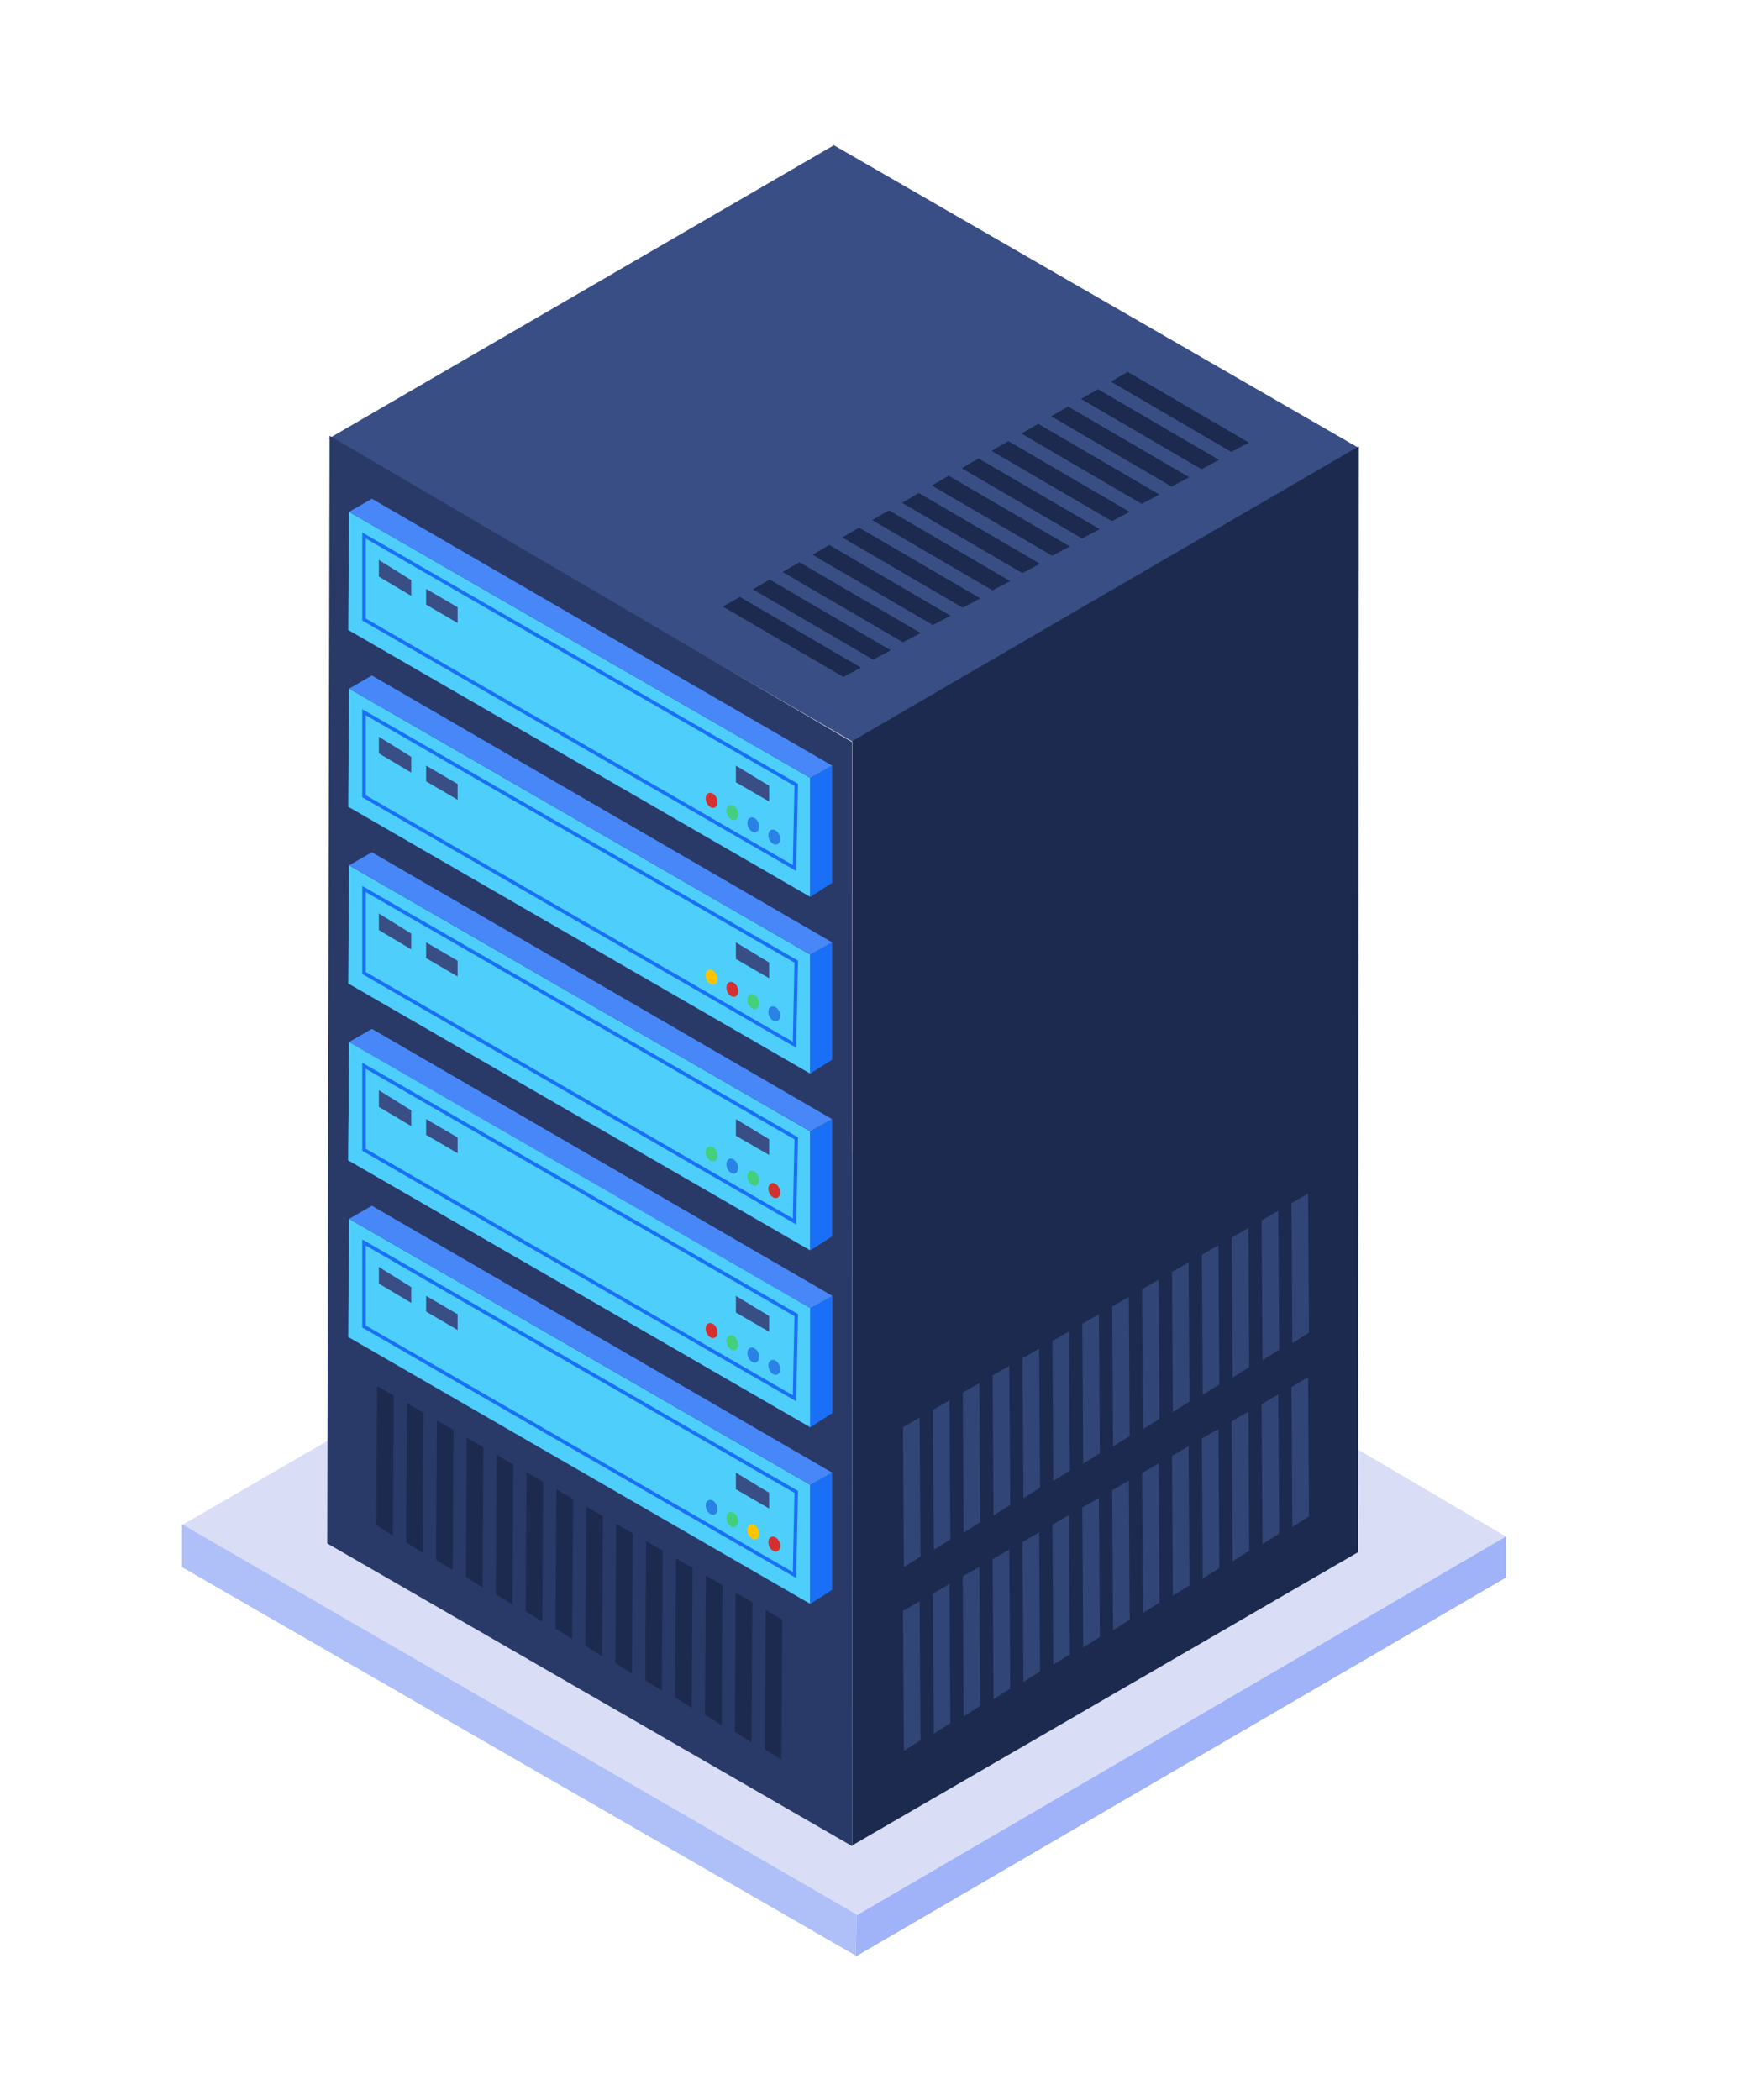 <svg xmlns="http://www.w3.org/2000/svg" xmlns:xlink="http://www.w3.org/1999/xlink" width="1000" height="1200" viewBox="0 0 1000 1200" fill="none"><g opacity="1"  transform="translate(0 0)  rotate(0)"><path id="底板上面" fill-rule="evenodd" style="fill:#D9DEF6" opacity="1" d="M489.5 1094.5L860.5 878L479.5 654L104 871.5L489.5 1094.5Z"></path><path id="底板正面" fill-rule="evenodd" style="fill:#AFBFF8" opacity="1" d="M489 1117.5L489.5 1094L104 871L104 895.5L489 1117.5Z"></path><path id="底板侧面" fill-rule="evenodd" style="fill:#A0B2F8" opacity="1" d="M489 1118L860.5 901.5L860.5 878L489.5 1094.5L489 1118Z"></path><path id="顶部面板" fill-rule="evenodd" style="fill:#394E85" opacity="1" d="M487.5 424L776.5 256L476.5 83L188 250.5L487.5 424Z"></path><path id="侧面面板" fill-rule="evenodd" style="fill:#1B2A4E" opacity="1" d="M776 887L776.5 255L487 423.5L487 1054.5L776 887Z"></path><path id="正面面板" fill-rule="evenodd" style="fill:#293A69" opacity="1" d="M187 881.97L487 1054.97L486.84 424L188.34 249L187 881.97Z"></path><g opacity="1"  transform="translate(199 588)  rotate(0)"><path id="路径 1" fill-rule="evenodd" style="fill:#4ECEFB" opacity="1" d="M0 75L264 227.5L264 159.5L0.5 7.5L0 75Z"></path><path  id="路径 4" style="fill:#1970F7; opacity:1;" d="M9.5,68.134l246,142l-0.5,0.866l-1,-0.021l1,-47.5l1,0.021l-0.5,0.866l-247,-142.5l0.5,-0.866h1v48h-1zM8,69.577v-50.309l249.012,143.66l-1.048,49.782l-247.464,-142.845z"></path><path id="路径 2" fill-rule="evenodd" style="fill:#1970F7" opacity="1" d="M264 227.5L276.5 219.5L276.5 152.5L264 159.5L264 227.5Z"></path><path id="路径 3" fill-rule="evenodd" style="fill:#4787F8" opacity="1" d="M264 159.5L276.5 152.5L13.5 0L0.5 7.5L264 159.5Z"></path><path id="路径 5" fill-rule="evenodd" style="fill:#394E85" opacity="1" d="M17.5,35l18.5,11.5v9l-18.5,-11zM44.5,51.5l18,10.5v9l-18,-10.5zM221.5,152.5l19,11.5v9l-19,-11z"></path><path id="圆形 1" fill-rule="evenodd" style="fill:#43CF7C" opacity="1" d="M241.719 189.222C240.115 189.896 239.589 192.285 240.541 194.554C241.497 196.831 243.568 198.12 245.172 197.446C246.777 196.773 247.315 194.388 246.359 192.111C245.407 189.843 243.323 188.548 241.719 189.222Z"></path><path id="圆形 1" fill-rule="evenodd" style="fill:#FFC300" opacity="1" d="M217.719 175.222C216.115 175.896 215.589 178.285 216.541 180.554C217.497 182.831 219.568 184.12 221.172 183.446C222.777 182.773 223.315 180.388 222.359 178.111C221.407 175.843 219.323 174.548 217.719 175.222Z"></path><path id="圆形 1" fill-rule="evenodd" style="fill:#2A82E4" opacity="1" d="M229.719 182.222C228.115 182.896 227.589 185.285 228.541 187.554C229.497 189.831 231.568 191.12 233.172 190.446C234.777 189.773 235.315 187.388 234.359 185.111C233.407 182.843 231.323 181.548 229.719 182.222Z"></path><path id="圆形 1" fill-rule="evenodd" style="fill:#D43030" opacity="1" d="M205.904 168.222C204.3 168.896 203.774 171.285 204.727 173.554C205.683 175.831 207.753 177.12 209.358 176.446C210.962 175.773 211.501 173.388 210.545 171.111C209.592 168.843 207.509 167.548 205.904 168.222Z"></path></g><g opacity="1"  transform="translate(199 487)  rotate(0)"><path id="路径 1" fill-rule="evenodd" style="fill:#4ECEFB" opacity="1" d="M0 75L264 227.5L264 159.5L0.5 7.5L0 75Z"></path><path  id="路径 4" style="fill:#1970F7; opacity:1;" d="M9.5,68.134l246,142l-0.5,0.866l-1,-0.021l1,-47.5l1,0.021l-0.5,0.866l-247,-142.5l0.5,-0.866h1v48h-1zM8,69.577v-50.309l249.012,143.66l-1.048,49.782l-247.464,-142.845z"></path><path id="路径 2" fill-rule="evenodd" style="fill:#1970F7" opacity="1" d="M264 227.5L276.5 219.5L276.5 152.5L264 159.5L264 227.5Z"></path><path id="路径 3" fill-rule="evenodd" style="fill:#4787F8" opacity="1" d="M264 159.5L276.5 152.5L13.5 0L0.5 7.5L264 159.5Z"></path><path id="路径 5" fill-rule="evenodd" style="fill:#394E85" opacity="1" d="M17.5,35l18.5,11.5v9l-18.5,-11zM44.5,51.5l18,10.5v9l-18,-10.5zM221.5,152.5l19,11.5v9l-19,-11z"></path><path id="圆形 1" fill-rule="evenodd" style="fill:#D43030" opacity="1" d="M241.719 189.222C240.115 189.896 239.589 192.285 240.541 194.554C241.497 196.831 243.568 198.12 245.172 197.446C246.777 196.773 247.315 194.388 246.359 192.111C245.407 189.843 243.323 188.548 241.719 189.222Z"></path><path id="圆形 1" fill-rule="evenodd" style="fill:#2A82E4" opacity="1" d="M217.719 175.222C216.115 175.896 215.589 178.285 216.541 180.554C217.497 182.831 219.568 184.12 221.172 183.446C222.777 182.773 223.315 180.388 222.359 178.111C221.407 175.843 219.323 174.548 217.719 175.222Z"></path><path id="圆形 1" fill-rule="evenodd" style="fill:#43CF7C" opacity="1" d="M229.719 182.222C228.115 182.896 227.589 185.285 228.541 187.554C229.497 189.831 231.568 191.12 233.172 190.446C234.777 189.773 235.315 187.388 234.359 185.111C233.407 182.843 231.323 181.548 229.719 182.222Z"></path><path id="圆形 1" fill-rule="evenodd" style="fill:#43CF7C" opacity="1" d="M205.904 168.222C204.3 168.896 203.774 171.285 204.727 173.554C205.683 175.831 207.753 177.12 209.358 176.446C210.962 175.773 211.501 173.388 210.545 171.111C209.592 168.843 207.509 167.548 205.904 168.222Z"></path></g><g opacity="1"  transform="translate(199 386)  rotate(0)"><path id="路径 1" fill-rule="evenodd" style="fill:#4ECEFB" opacity="1" d="M0 75L264 227.5L264 159.5L0.5 7.5L0 75Z"></path><path  id="路径 4" style="fill:#1970F7; opacity:1;" d="M9.5,68.134l246,142l-0.5,0.866l-1,-0.021l1,-47.5l1,0.021l-0.5,0.866l-247,-142.5l0.5,-0.866h1v48h-1zM8,69.577v-50.309l249.012,143.66l-1.048,49.782l-247.464,-142.845z"></path><path id="路径 2" fill-rule="evenodd" style="fill:#1970F7" opacity="1" d="M264 227.5L276.5 219.5L276.5 152.5L264 159.5L264 227.5Z"></path><path id="路径 3" fill-rule="evenodd" style="fill:#4787F8" opacity="1" d="M264 159.5L276.5 152.5L13.5 0L0.5 7.5L264 159.5Z"></path><path id="路径 5" fill-rule="evenodd" style="fill:#394E85" opacity="1" d="M17.5,35l18.5,11.5v9l-18.5,-11zM44.5,51.5l18,10.5v9l-18,-10.5zM221.5,152.5l19,11.5v9l-19,-11z"></path><path id="圆形 1" fill-rule="evenodd" style="fill:#2A82E4" opacity="1" d="M241.719 189.222C240.115 189.896 239.589 192.285 240.541 194.554C241.497 196.831 243.568 198.12 245.172 197.446C246.777 196.773 247.315 194.388 246.359 192.111C245.407 189.843 243.323 188.548 241.719 189.222Z"></path><path id="圆形 1" fill-rule="evenodd" style="fill:#D43030" opacity="1" d="M217.719 175.222C216.115 175.896 215.589 178.285 216.541 180.554C217.497 182.831 219.568 184.12 221.172 183.446C222.777 182.773 223.315 180.388 222.359 178.111C221.407 175.843 219.323 174.548 217.719 175.222Z"></path><path id="圆形 1" fill-rule="evenodd" style="fill:#43CF7C" opacity="1" d="M229.719 182.222C228.115 182.896 227.589 185.285 228.541 187.554C229.497 189.831 231.568 191.12 233.172 190.446C234.777 189.773 235.315 187.388 234.359 185.111C233.407 182.843 231.323 181.548 229.719 182.222Z"></path><path id="圆形 1" fill-rule="evenodd" style="fill:#FFC300" opacity="1" d="M205.904 168.222C204.3 168.896 203.774 171.285 204.727 173.554C205.683 175.831 207.753 177.12 209.358 176.446C210.962 175.773 211.501 173.388 210.545 171.111C209.592 168.843 207.509 167.548 205.904 168.222Z"></path></g><g opacity="1"  transform="translate(199 285)  rotate(0)"><path id="路径 1" fill-rule="evenodd" style="fill:#4ECEFB" opacity="1" d="M0 75L264 227.5L264 159.5L0.5 7.5L0 75Z"></path><path  id="路径 4" style="fill:#1970F7; opacity:1;" d="M9.5,68.134l246,142l-0.5,0.866l-1,-0.021l1,-47.5l1,0.021l-0.5,0.866l-247,-142.5l0.5,-0.866h1v48h-1zM8,69.577v-50.309l249.012,143.66l-1.048,49.782l-247.464,-142.845z"></path><path id="路径 2" fill-rule="evenodd" style="fill:#1970F7" opacity="1" d="M264 227.5L276.5 219.5L276.5 152.5L264 159.5L264 227.5Z"></path><path id="路径 3" fill-rule="evenodd" style="fill:#4787F8" opacity="1" d="M264 159.5L276.5 152.5L13.5 0L0.5 7.5L264 159.5Z"></path><path id="路径 5" fill-rule="evenodd" style="fill:#394E85" opacity="1" d="M17.5,35l18.5,11.5v9l-18.5,-11zM44.5,51.5l18,10.5v9l-18,-10.5zM221.5,152.5l19,11.5v9l-19,-11z"></path><path id="圆形 1" fill-rule="evenodd" style="fill:#2A82E4" opacity="1" d="M241.719 189.222C240.115 189.896 239.589 192.285 240.541 194.554C241.497 196.831 243.568 198.12 245.172 197.446C246.777 196.773 247.315 194.388 246.359 192.111C245.407 189.843 243.323 188.548 241.719 189.222Z"></path><path id="圆形 1" fill-rule="evenodd" style="fill:#43CF7C" opacity="1" d="M217.719 175.222C216.115 175.896 215.589 178.285 216.541 180.554C217.497 182.831 219.568 184.12 221.172 183.446C222.777 182.773 223.315 180.388 222.359 178.111C221.407 175.843 219.323 174.548 217.719 175.222Z"></path><path id="圆形 1" fill-rule="evenodd" style="fill:#2A82E4" opacity="1" d="M229.719 182.222C228.115 182.896 227.589 185.285 228.541 187.554C229.497 189.831 231.568 191.12 233.172 190.446C234.777 189.773 235.315 187.388 234.359 185.111C233.407 182.843 231.323 181.548 229.719 182.222Z"></path><path id="圆形 1" fill-rule="evenodd" style="fill:#D43030" opacity="1" d="M205.904 168.222C204.3 168.896 203.774 171.285 204.727 173.554C205.683 175.831 207.753 177.12 209.358 176.446C210.962 175.773 211.501 173.388 210.545 171.111C209.592 168.843 207.509 167.548 205.904 168.222Z"></path></g><g opacity="1"  transform="translate(199 689)  rotate(0)"><path id="路径 1" fill-rule="evenodd" style="fill:#4ECEFB" opacity="1" d="M0 75L264 227.5L264 159.5L0.5 7.5L0 75Z"></path><path  id="路径 4" style="fill:#1970F7; opacity:1;" d="M9.5,68.134l246,142l-0.5,0.866l-1,-0.021l1,-47.5l1,0.021l-0.5,0.866l-247,-142.5l0.5,-0.866h1v48h-1zM8,69.577v-50.309l249.012,143.66l-1.048,49.782l-247.464,-142.845z"></path><path id="路径 2" fill-rule="evenodd" style="fill:#1970F7" opacity="1" d="M264 227.5L276.5 219.5L276.5 152.5L264 159.5L264 227.5Z"></path><path id="路径 3" fill-rule="evenodd" style="fill:#4787F8" opacity="1" d="M264 159.5L276.5 152.5L13.5 0L0.5 7.5L264 159.5Z"></path><path id="路径 5" fill-rule="evenodd" style="fill:#394E85" opacity="1" d="M17.5,35l18.5,11.5v9l-18.5,-11zM44.5,51.5l18,10.5v9l-18,-10.5zM221.5,152.5l19,11.5v9l-19,-11z"></path><path id="圆形 1" fill-rule="evenodd" style="fill:#D43030" opacity="1" d="M241.719 189.222C240.115 189.896 239.589 192.285 240.541 194.554C241.497 196.831 243.568 198.12 245.172 197.446C246.777 196.773 247.315 194.388 246.359 192.111C245.407 189.843 243.323 188.548 241.719 189.222Z"></path><path id="圆形 1" fill-rule="evenodd" style="fill:#43CF7C" opacity="1" d="M217.719 175.222C216.115 175.896 215.589 178.285 216.541 180.554C217.497 182.831 219.568 184.12 221.172 183.446C222.777 182.773 223.315 180.388 222.359 178.111C221.407 175.843 219.323 174.548 217.719 175.222Z"></path><path id="圆形 1" fill-rule="evenodd" style="fill:#FFC300" opacity="1" d="M229.719 182.222C228.115 182.896 227.589 185.285 228.541 187.554C229.497 189.831 231.568 191.12 233.172 190.446C234.777 189.773 235.315 187.388 234.359 185.111C233.407 182.843 231.323 181.548 229.719 182.222Z"></path><path id="圆形 1" fill-rule="evenodd" style="fill:#2A82E4" opacity="1" d="M205.904 168.222C204.3 168.896 203.774 171.285 204.727 173.554C205.683 175.831 207.753 177.12 209.358 176.446C210.962 175.773 211.501 173.388 210.545 171.111C209.592 168.843 207.509 167.548 205.904 168.222Z"></path></g><g opacity="1"  transform="translate(199 588)  rotate(0)"><path id="路径 1" fill-rule="evenodd" style="fill:#4ECEFB" opacity="1" d="M0 75L264 227.5L264 159.5L0.5 7.5L0 75Z"></path><path  id="路径 4" style="fill:#1970F7; opacity:1;" d="M9.5,68.134l246,142l-0.5,0.866l-1,-0.021l1,-47.5l1,0.021l-0.5,0.866l-247,-142.5l0.5,-0.866h1v48h-1zM8,69.577v-50.309l249.012,143.66l-1.048,49.782l-247.464,-142.845z"></path><path id="路径 2" fill-rule="evenodd" style="fill:#1970F7" opacity="1" d="M264 227.5L276.5 219.5L276.5 152.5L264 159.5L264 227.5Z"></path><path id="路径 3" fill-rule="evenodd" style="fill:#4787F8" opacity="1" d="M264 159.5L276.5 152.5L13.5 0L0.5 7.5L264 159.5Z"></path><path id="路径 5" fill-rule="evenodd" style="fill:#394E85" opacity="1" d="M17.5,35l18.5,11.5v9l-18.5,-11zM44.5,51.5l18,10.5v9l-18,-10.5zM221.5,152.5l19,11.5v9l-19,-11z"></path><path id="圆形 1" fill-rule="evenodd" style="fill:#2A82E4" opacity="1" d="M241.719 189.222C240.115 189.896 239.589 192.285 240.541 194.554C241.497 196.831 243.568 198.12 245.172 197.446C246.777 196.773 247.315 194.388 246.359 192.111C245.407 189.843 243.323 188.548 241.719 189.222Z"></path><path id="圆形 1" fill-rule="evenodd" style="fill:#43CF7C" opacity="1" d="M217.719 175.222C216.115 175.896 215.589 178.285 216.541 180.554C217.497 182.831 219.568 184.12 221.172 183.446C222.777 182.773 223.315 180.388 222.359 178.111C221.407 175.843 219.323 174.548 217.719 175.222Z"></path><path id="圆形 1" fill-rule="evenodd" style="fill:#2A82E4" opacity="1" d="M229.719 182.222C228.115 182.896 227.589 185.285 228.541 187.554C229.497 189.831 231.568 191.12 233.172 190.446C234.777 189.773 235.315 187.388 234.359 185.111C233.407 182.843 231.323 181.548 229.719 182.222Z"></path><path id="圆形 1" fill-rule="evenodd" style="fill:#D43030" opacity="1" d="M205.904 168.222C204.3 168.896 203.774 171.285 204.727 173.554C205.683 175.831 207.753 177.12 209.358 176.446C210.962 175.773 211.501 173.388 210.545 171.111C209.592 168.843 207.509 167.548 205.904 168.222Z"></path></g><g opacity="1"  transform="translate(215 792)  rotate(0)"><path id="路径 1" fill-rule="evenodd" style="fill:#1B2A4E" opacity="1" d="M0 79.5L9.5 85.5L10 5.5L0.5 0L0 79.5Z"></path><path id="路径 1" fill-rule="evenodd" style="fill:#1B2A4E" opacity="1" d="M17.077 89.346L26.577 95.346L27.077 15.346L17.577 9.846L17.077 89.346Z"></path><path id="路径 1" fill-rule="evenodd" style="fill:#1B2A4E" opacity="1" d="M34.154 99.192L43.654 105.192L44.154 25.192L34.654 19.692L34.154 99.192Z"></path><path id="路径 1" fill-rule="evenodd" style="fill:#1B2A4E" opacity="1" d="M51.231 109.039L60.731 115.039L61.231 35.039L51.731 29.539L51.231 109.039Z"></path><path id="路径 1" fill-rule="evenodd" style="fill:#1B2A4E" opacity="1" d="M68.308 118.885L77.808 124.885L78.308 44.885L68.808 39.385L68.308 118.885Z"></path><path id="路径 1" fill-rule="evenodd" style="fill:#1B2A4E" opacity="1" d="M85.385 128.731L94.885 134.731L95.385 54.731L85.885 49.231L85.385 128.731Z"></path><path id="路径 1" fill-rule="evenodd" style="fill:#1B2A4E" opacity="1" d="M102.462 138.577L111.962 144.577L112.462 64.577L102.962 59.077L102.462 138.577Z"></path><path id="路径 1" fill-rule="evenodd" style="fill:#1B2A4E" opacity="1" d="M119.538 148.423L129.038 154.423L129.538 74.423L120.038 68.923L119.538 148.423Z"></path><path id="路径 1" fill-rule="evenodd" style="fill:#1B2A4E" opacity="1" d="M136.615 158.269L146.115 164.269L146.615 84.269L137.115 78.769L136.615 158.269Z"></path><path id="路径 1" fill-rule="evenodd" style="fill:#1B2A4E" opacity="1" d="M153.692 168.115L163.192 174.115L163.692 94.115L154.192 88.615L153.692 168.115Z"></path><path id="路径 1" fill-rule="evenodd" style="fill:#1B2A4E" opacity="1" d="M170.769 177.961L180.269 183.961L180.769 103.961L171.269 98.461L170.769 177.961Z"></path><path id="路径 1" fill-rule="evenodd" style="fill:#1B2A4E" opacity="1" d="M187.846 187.808L197.346 193.808L197.846 113.808L188.346 108.308L187.846 187.808Z"></path><path id="路径 1" fill-rule="evenodd" style="fill:#1B2A4E" opacity="1" d="M204.923 197.654L214.423 203.654L214.923 123.654L205.423 118.154L204.923 197.654Z"></path><path id="路径 1" fill-rule="evenodd" style="fill:#1B2A4E" opacity="1" d="M222 207.5L231.5 213.5L232 133.5L222.5 128L222 207.5Z"></path></g><g opacity="1"  transform="translate(748 787)  rotate(0)"><path id="路径 1" fill-rule="evenodd" style="fill:#324577" opacity="1" d="M0 79.5L-9.5 85.5L-10 5.5L-0.5 0L0 79.5Z"></path><path id="路径 1" fill-rule="evenodd" style="fill:#324577" opacity="1" d="M-17.077 89.346L-26.577 95.346L-27.077 15.346L-17.577 9.846L-17.077 89.346Z"></path><path id="路径 1" fill-rule="evenodd" style="fill:#324577" opacity="1" d="M-34.154 99.192L-43.654 105.192L-44.154 25.192L-34.654 19.692L-34.154 99.192Z"></path><path id="路径 1" fill-rule="evenodd" style="fill:#324577" opacity="1" d="M-51.231 109.039L-60.731 115.039L-61.231 35.039L-51.731 29.539L-51.231 109.039Z"></path><path id="路径 1" fill-rule="evenodd" style="fill:#324577" opacity="1" d="M-68.308 118.885L-77.808 124.885L-78.308 44.885L-68.808 39.385L-68.308 118.885Z"></path><path id="路径 1" fill-rule="evenodd" style="fill:#324577" opacity="1" d="M-85.385 128.731L-94.885 134.731L-95.385 54.731L-85.885 49.231L-85.385 128.731Z"></path><path id="路径 1" fill-rule="evenodd" style="fill:#324577" opacity="1" d="M-102.462 138.577L-111.962 144.577L-112.462 64.577L-102.962 59.077L-102.462 138.577Z"></path><path id="路径 1" fill-rule="evenodd" style="fill:#324577" opacity="1" d="M-119.538 148.423L-129.038 154.423L-129.538 74.423L-120.038 68.923L-119.538 148.423Z"></path><path id="路径 1" fill-rule="evenodd" style="fill:#324577" opacity="1" d="M-136.615 158.269L-146.115 164.269L-146.615 84.269L-137.115 78.769L-136.615 158.269Z"></path><path id="路径 1" fill-rule="evenodd" style="fill:#324577" opacity="1" d="M-153.692 168.115L-163.192 174.115L-163.692 94.115L-154.192 88.615L-153.692 168.115Z"></path><path id="路径 1" fill-rule="evenodd" style="fill:#324577" opacity="1" d="M-170.769 177.961L-180.269 183.961L-180.769 103.961L-171.269 98.461L-170.769 177.961Z"></path><path id="路径 1" fill-rule="evenodd" style="fill:#324577" opacity="1" d="M-187.846 187.808L-197.346 193.808L-197.846 113.808L-188.346 108.308L-187.846 187.808Z"></path><path id="路径 1" fill-rule="evenodd" style="fill:#324577" opacity="1" d="M-204.923 197.654L-214.423 203.654L-214.923 123.654L-205.423 118.154L-204.923 197.654Z"></path><path id="路径 1" fill-rule="evenodd" style="fill:#324577" opacity="1" d="M-222 207.5L-231.5 213.5L-232 133.5L-222.5 128L-222 207.5Z"></path></g><g opacity="1"  transform="translate(748 682)  rotate(0)"><path id="路径 1" fill-rule="evenodd" style="fill:#324577" opacity="1" d="M0 79.5L-9.5 85.5L-10 5.5L-0.5 0L0 79.5Z"></path><path id="路径 1" fill-rule="evenodd" style="fill:#324577" opacity="1" d="M-17.077 89.346L-26.577 95.346L-27.077 15.346L-17.577 9.846L-17.077 89.346Z"></path><path id="路径 1" fill-rule="evenodd" style="fill:#324577" opacity="1" d="M-34.154 99.192L-43.654 105.192L-44.154 25.192L-34.654 19.692L-34.154 99.192Z"></path><path id="路径 1" fill-rule="evenodd" style="fill:#324577" opacity="1" d="M-51.231 109.039L-60.731 115.039L-61.231 35.039L-51.731 29.539L-51.231 109.039Z"></path><path id="路径 1" fill-rule="evenodd" style="fill:#324577" opacity="1" d="M-68.308 118.885L-77.808 124.885L-78.308 44.885L-68.808 39.385L-68.308 118.885Z"></path><path id="路径 1" fill-rule="evenodd" style="fill:#324577" opacity="1" d="M-85.385 128.731L-94.885 134.731L-95.385 54.731L-85.885 49.231L-85.385 128.731Z"></path><path id="路径 1" fill-rule="evenodd" style="fill:#324577" opacity="1" d="M-102.462 138.577L-111.962 144.577L-112.462 64.577L-102.962 59.077L-102.462 138.577Z"></path><path id="路径 1" fill-rule="evenodd" style="fill:#324577" opacity="1" d="M-119.538 148.423L-129.038 154.423L-129.538 74.423L-120.038 68.923L-119.538 148.423Z"></path><path id="路径 1" fill-rule="evenodd" style="fill:#324577" opacity="1" d="M-136.615 158.269L-146.115 164.269L-146.615 84.269L-137.115 78.769L-136.615 158.269Z"></path><path id="路径 1" fill-rule="evenodd" style="fill:#324577" opacity="1" d="M-153.692 168.115L-163.192 174.115L-163.692 94.115L-154.192 88.615L-153.692 168.115Z"></path><path id="路径 1" fill-rule="evenodd" style="fill:#324577" opacity="1" d="M-170.769 177.961L-180.269 183.961L-180.769 103.961L-171.269 98.461L-170.769 177.961Z"></path><path id="路径 1" fill-rule="evenodd" style="fill:#324577" opacity="1" d="M-187.846 187.808L-197.346 193.808L-197.846 113.808L-188.346 108.308L-187.846 187.808Z"></path><path id="路径 1" fill-rule="evenodd" style="fill:#324577" opacity="1" d="M-204.923 197.654L-214.423 203.654L-214.923 123.654L-205.423 118.154L-204.923 197.654Z"></path><path id="路径 1" fill-rule="evenodd" style="fill:#324577" opacity="1" d="M-222 207.5L-231.5 213.5L-232 133.5L-222.5 128L-222 207.5Z"></path></g><g opacity="1"  transform="translate(413 347.076)  rotate(0)"><path id="路径 1" fill-rule="evenodd" style="fill:#1B2A4E" opacity="1" d="M68.903 39.656L78.842 34.415L9.755 -5.924L0.249 -0.433L68.903 39.656Z"></path><path id="路径 1" fill-rule="evenodd" style="fill:#1B2A4E" opacity="1" d="M85.955 29.767L95.894 24.526L26.807 -15.813L17.302 -10.322L85.955 29.767Z"></path><path id="路径 1" fill-rule="evenodd" style="fill:#1B2A4E" opacity="1" d="M103.007 19.877L112.946 14.636L43.859 -25.702L34.353 -20.212L103.007 19.877Z"></path><path id="路径 1" fill-rule="evenodd" style="fill:#1B2A4E" opacity="1" d="M120.059 9.988L129.998 4.747L60.911 -35.591L51.405 -30.101L120.059 9.988Z"></path><path id="路径 1" fill-rule="evenodd" style="fill:#1B2A4E" opacity="1" d="M137.111 0.099L147.05 -5.142L77.963 -45.481L68.457 -39.99L137.111 0.099Z"></path><path id="路径 1" fill-rule="evenodd" style="fill:#1B2A4E" opacity="1" d="M154.163 -9.79L164.102 -15.031L95.015 -55.37L85.509 -49.88L154.163 -9.79Z"></path><path id="路径 1" fill-rule="evenodd" style="fill:#1B2A4E" opacity="1" d="M171.215 -19.68L181.154 -24.921L112.067 -65.259L102.561 -59.769L171.215 -19.68Z"></path><path id="路径 1" fill-rule="evenodd" style="fill:#1B2A4E" opacity="1" d="M188.267 -29.569L198.206 -34.81L129.119 -75.148L119.613 -69.658L188.267 -29.569Z"></path><path id="路径 1" fill-rule="evenodd" style="fill:#1B2A4E" opacity="1" d="M205.319 -39.458L215.258 -44.699L146.171 -85.038L136.665 -79.547L205.319 -39.458Z"></path><path id="路径 1" fill-rule="evenodd" style="fill:#1B2A4E" opacity="1" d="M222.371 -49.348L232.31 -54.589L163.223 -94.927L153.717 -89.437L222.371 -49.348Z"></path><path id="路径 1" fill-rule="evenodd" style="fill:#1B2A4E" opacity="1" d="M239.423 -59.237L249.362 -64.478L180.275 -104.816L170.769 -99.326L239.423 -59.237Z"></path><path id="路径 1" fill-rule="evenodd" style="fill:#1B2A4E" opacity="1" d="M256.475 -69.126L266.414 -74.367L197.327 -114.706L187.821 -109.215L256.475 -69.126Z"></path><path id="路径 1" fill-rule="evenodd" style="fill:#1B2A4E" opacity="1" d="M273.527 -79.015L283.466 -84.256L214.379 -124.595L204.873 -119.104L273.527 -79.015Z"></path><path id="路径 1" fill-rule="evenodd" style="fill:#1B2A4E" opacity="1" d="M290.579 -88.905L300.518 -94.145L231.431 -134.484L221.925 -128.994L290.579 -88.905Z"></path></g><g opacity="1"  transform="translate(413 347.076)  rotate(0)"><path id="路径 1" fill-rule="evenodd" style="fill:#1B2A4E" opacity="1" d="M68.903 39.656L78.842 34.415L9.755 -5.924L0.249 -0.433L68.903 39.656Z"></path><path id="路径 1" fill-rule="evenodd" style="fill:#1B2A4E" opacity="1" d="M85.955 29.767L95.894 24.526L26.807 -15.813L17.302 -10.322L85.955 29.767Z"></path><path id="路径 1" fill-rule="evenodd" style="fill:#1B2A4E" opacity="1" d="M103.007 19.877L112.946 14.636L43.859 -25.702L34.353 -20.212L103.007 19.877Z"></path><path id="路径 1" fill-rule="evenodd" style="fill:#1B2A4E" opacity="1" d="M120.059 9.988L129.998 4.747L60.911 -35.591L51.405 -30.101L120.059 9.988Z"></path><path id="路径 1" fill-rule="evenodd" style="fill:#1B2A4E" opacity="1" d="M137.111 0.099L147.05 -5.142L77.963 -45.481L68.457 -39.99L137.111 0.099Z"></path><path id="路径 1" fill-rule="evenodd" style="fill:#1B2A4E" opacity="1" d="M154.163 -9.79L164.102 -15.031L95.015 -55.37L85.509 -49.88L154.163 -9.79Z"></path><path id="路径 1" fill-rule="evenodd" style="fill:#1B2A4E" opacity="1" d="M171.215 -19.68L181.154 -24.921L112.067 -65.259L102.561 -59.769L171.215 -19.68Z"></path><path id="路径 1" fill-rule="evenodd" style="fill:#1B2A4E" opacity="1" d="M188.267 -29.569L198.206 -34.81L129.119 -75.148L119.613 -69.658L188.267 -29.569Z"></path><path id="路径 1" fill-rule="evenodd" style="fill:#1B2A4E" opacity="1" d="M205.319 -39.458L215.258 -44.699L146.171 -85.038L136.665 -79.547L205.319 -39.458Z"></path><path id="路径 1" fill-rule="evenodd" style="fill:#1B2A4E" opacity="1" d="M222.371 -49.348L232.31 -54.589L163.223 -94.927L153.717 -89.437L222.371 -49.348Z"></path><path id="路径 1" fill-rule="evenodd" style="fill:#1B2A4E" opacity="1" d="M239.423 -59.237L249.362 -64.478L180.275 -104.816L170.769 -99.326L239.423 -59.237Z"></path><path id="路径 1" fill-rule="evenodd" style="fill:#1B2A4E" opacity="1" d="M256.475 -69.126L266.414 -74.367L197.327 -114.706L187.821 -109.215L256.475 -69.126Z"></path><path id="路径 1" fill-rule="evenodd" style="fill:#1B2A4E" opacity="1" d="M273.527 -79.015L283.466 -84.256L214.379 -124.595L204.873 -119.104L273.527 -79.015Z"></path><path id="路径 1" fill-rule="evenodd" style="fill:#1B2A4E" opacity="1" d="M290.579 -88.905L300.518 -94.145L231.431 -134.484L221.925 -128.994L290.579 -88.905Z"></path></g></g></svg>